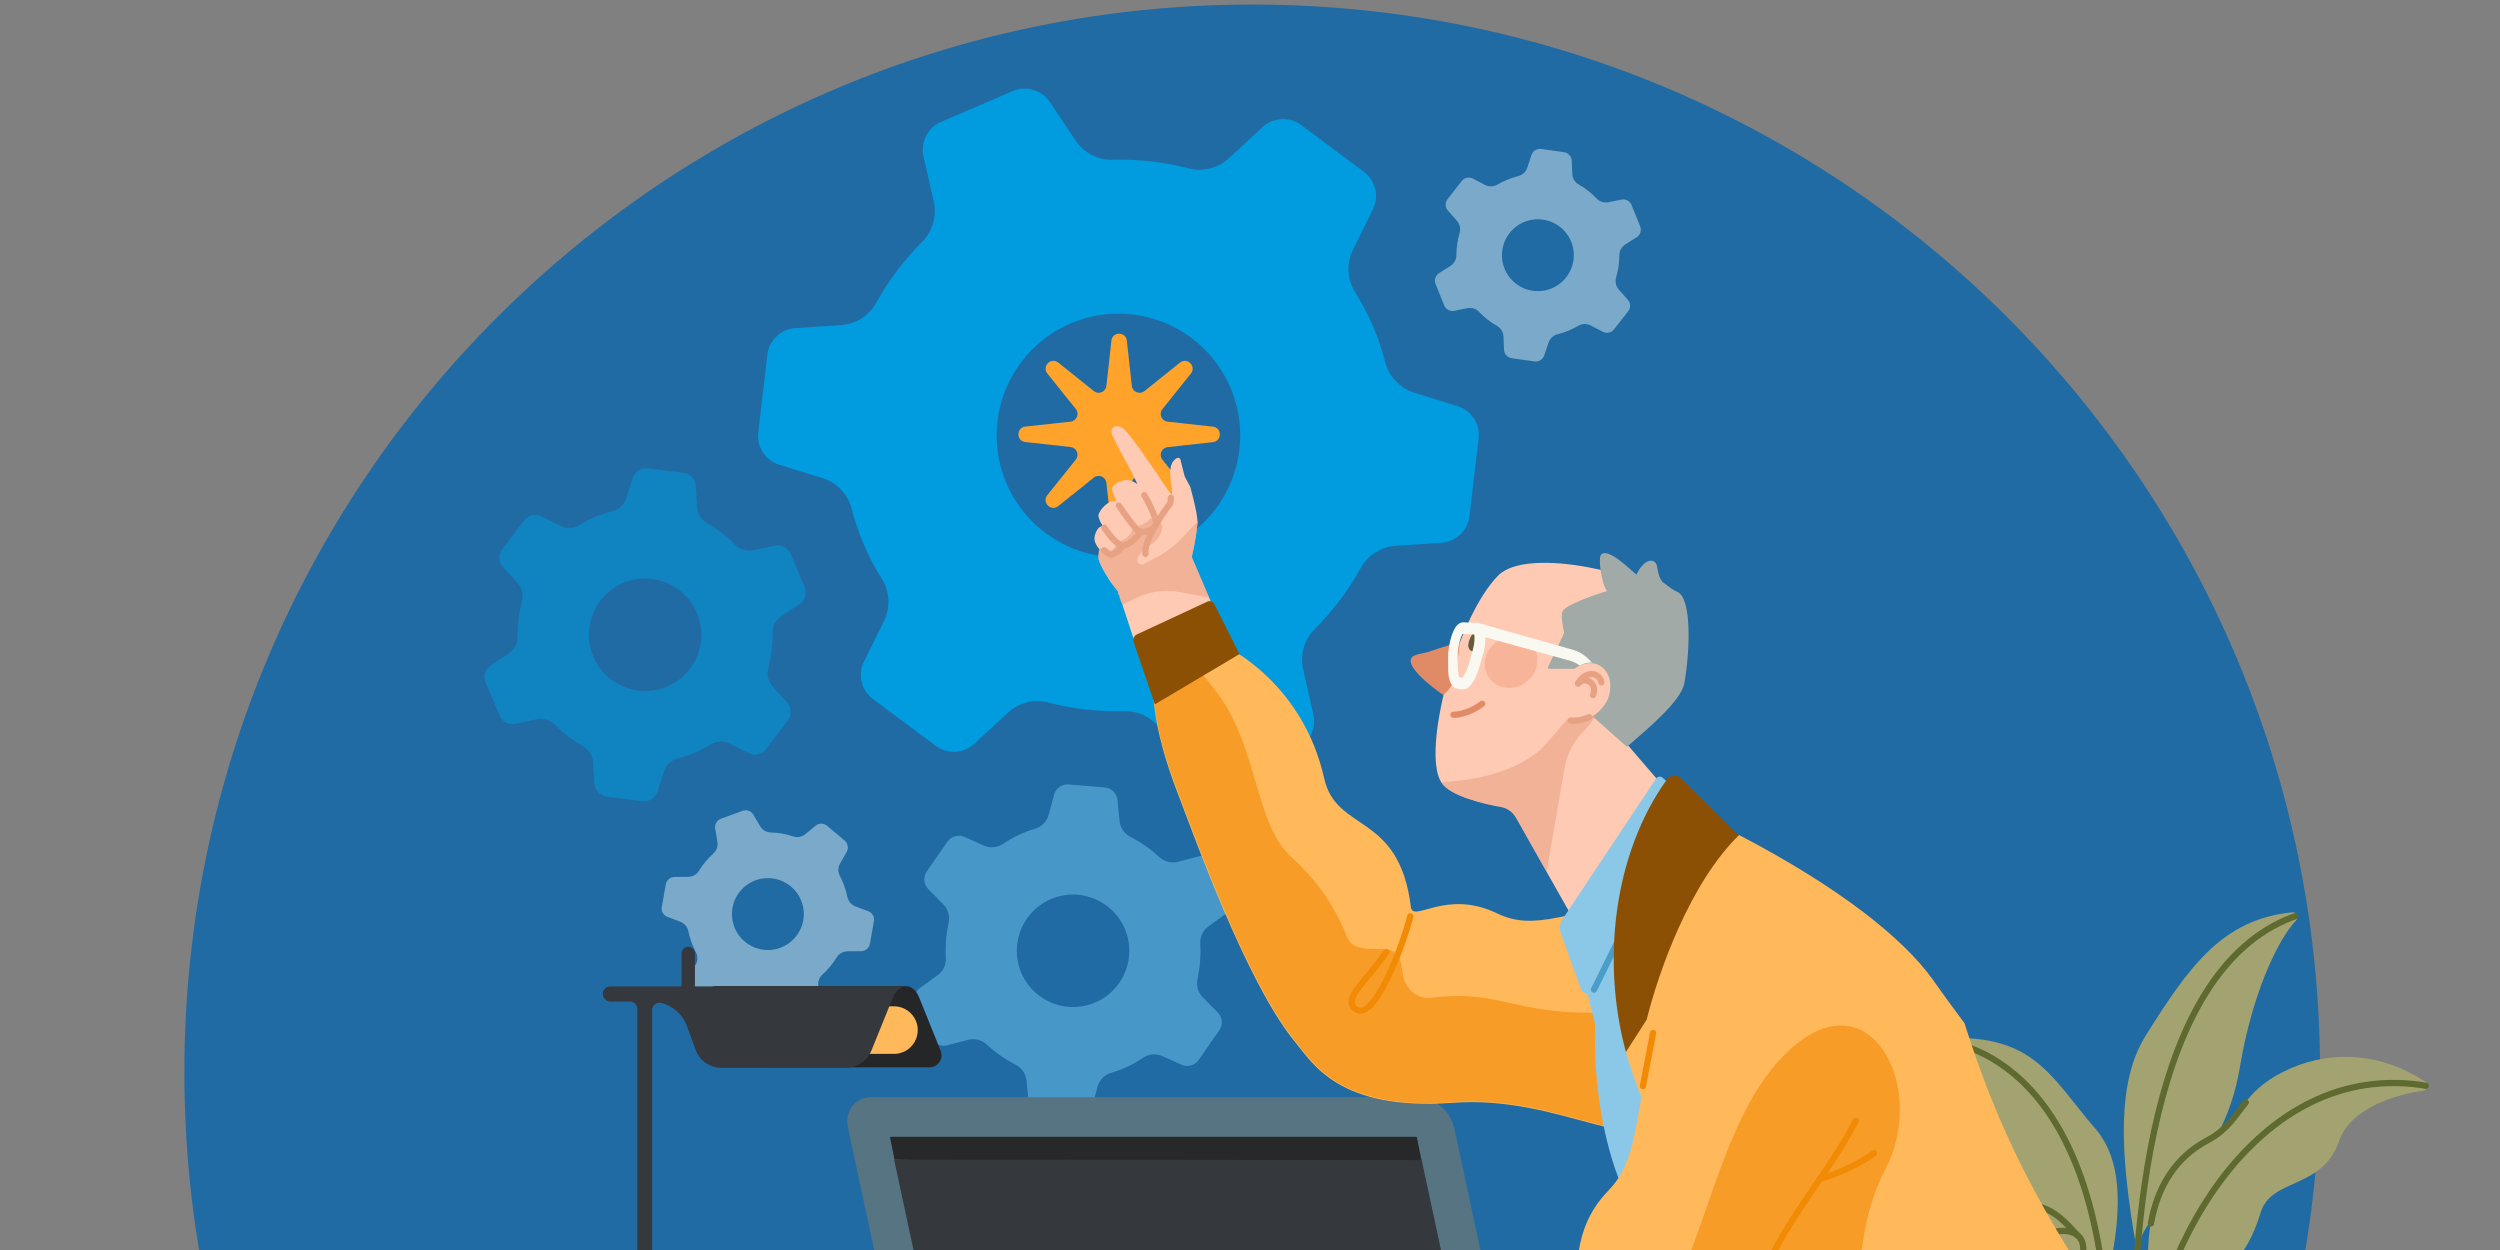 <svg width="800" height="400" viewBox="0 0 800 400" fill="none" xmlns="http://www.w3.org/2000/svg">
<rect x="0" y="0" width="800" height="400" fill="#808080" stroke="none"/>
<g clip-path="url(#clip0_589_255)">
<mask id="mask0_589_255" style="mask-type:alpha" maskUnits="userSpaceOnUse" x="0" y="0" width="1500" height="600">
<rect width="1500" height="600" fill="#C4C4C4"/>
</mask>
<g mask="url(#mask0_589_255)">
<path opacity="0.75" d="M400.711 684.863C589.427 684.863 742.422 531.868 742.422 343.152C742.422 154.436 589.427 1.451 400.711 1.451C211.985 1.451 59 154.436 59 343.152C59 531.868 211.985 684.863 400.711 684.863Z" fill="#0064B0"/>
<path opacity="0.5" d="M212.457 246.815C212.811 245.78 213.407 244.853 214.221 244.122C215.024 243.382 216.004 242.866 217.065 242.617C220.678 241.712 224.114 240.264 227.285 238.309C228.204 237.724 229.257 237.382 230.343 237.313C231.439 237.252 232.523 237.465 233.507 237.942L239.59 240.991C240.525 241.457 241.588 241.589 242.601 241.346C243.61 241.112 244.504 240.525 245.136 239.698L252.128 230.469C252.76 229.642 253.069 228.62 253.023 227.588C252.983 226.541 252.567 225.556 251.871 224.779L247.215 219.676C246.503 218.861 246.008 217.885 245.774 216.83C245.547 215.779 245.576 214.684 245.881 213.638C246.812 210.072 247.258 206.399 247.197 202.717C247.159 201.631 247.387 200.554 247.873 199.59C248.37 198.623 249.097 197.794 249.984 197.178L255.808 193.34C256.682 192.768 257.316 191.915 257.621 190.914C257.922 189.92 257.87 188.846 257.467 187.888L252.972 177.225C252.569 176.267 251.836 175.481 250.916 175.008C249.989 174.532 248.933 174.385 247.914 174.611L241.1 176.1C240.042 176.311 238.94 176.252 237.896 175.921C236.867 175.597 235.937 175.008 235.19 174.233C232.593 171.607 229.652 169.362 226.45 167.539C225.493 167.037 224.689 166.293 224.092 165.391C223.498 164.482 223.149 163.457 223.064 162.378L222.657 155.471C222.589 154.435 222.174 153.451 221.455 152.696C220.744 151.932 219.8 151.445 218.764 151.314L207.277 149.88C206.241 149.75 205.2 149.985 204.327 150.544C203.448 151.105 202.799 151.953 202.479 152.948L200.417 159.436C200.068 160.469 199.466 161.398 198.653 162.129C197.847 162.864 196.864 163.374 195.804 163.623C192.195 164.539 188.76 165.987 185.584 167.931C184.665 168.516 183.614 168.864 182.525 168.927C181.434 168.999 180.348 168.781 179.366 168.309L173.281 165.255C172.345 164.789 171.285 164.662 170.27 164.899C169.261 165.134 168.365 165.715 167.735 166.548L160.752 175.767C160.121 176.6 159.8 177.621 159.851 178.663C159.899 179.7 160.303 180.69 160.998 181.461L165.653 186.564C166.366 187.379 166.861 188.355 167.097 189.415C167.337 190.468 167.297 191.567 166.988 192.602C166.057 196.168 165.611 199.841 165.672 203.523C165.709 204.61 165.482 205.687 164.996 206.65C164.509 207.626 163.787 208.453 162.887 209.068L157.063 212.905C156.189 213.477 155.557 214.336 155.25 215.332C154.947 216.32 154.998 217.394 155.402 218.352L159.896 229.015C160.3 229.973 161.033 230.76 161.955 231.238C162.884 231.719 163.938 231.861 164.957 231.635L171.771 230.145C172.842 229.936 173.938 229.996 174.972 230.319C176.001 230.643 176.931 231.232 177.683 232.018C180.276 234.633 183.217 236.878 186.419 238.702C187.38 239.214 188.191 239.943 188.779 240.854C189.37 241.758 189.724 242.794 189.809 243.873L190.212 250.769C190.281 251.81 190.707 252.79 191.418 253.555C192.124 254.308 193.082 254.797 194.116 254.921L205.594 256.365C206.628 256.49 207.671 256.261 208.544 255.702C209.42 255.135 210.072 254.293 210.392 253.298L212.457 246.815ZM189.846 210.116C188.461 206.832 188.085 203.218 188.754 199.726C189.423 196.22 191.126 193.004 193.624 190.467C196.127 187.94 199.321 186.205 202.814 185.485C206.304 184.772 209.922 185.101 213.221 186.443C216.517 187.794 219.347 190.079 221.348 193.027C223.343 195.977 224.418 199.449 224.447 203.01C224.464 206.571 223.427 210.067 221.467 213.034C219.508 216.006 216.716 218.33 213.427 219.717C211.252 220.633 208.913 221.116 206.549 221.131C204.183 221.141 201.842 220.694 199.65 219.802C197.458 218.91 195.465 217.597 193.778 215.938C192.1 214.269 190.765 212.296 189.846 210.116Z" fill="#009CDF"/>
<path opacity="0.5" d="M233.794 318.024C234.343 317.592 234.985 317.302 235.674 317.191C236.362 317.073 237.066 317.137 237.722 317.371C239.974 318.139 242.318 318.553 244.697 318.605C245.393 318.61 246.077 318.792 246.683 319.131C247.292 319.479 247.799 319.968 248.162 320.566L250.367 324.311C250.707 324.885 251.231 325.324 251.858 325.545C252.481 325.77 253.164 325.765 253.79 325.541L260.741 323.015C261.367 322.791 261.887 322.35 262.22 321.78C262.562 321.205 262.68 320.533 262.576 319.875L261.849 315.523C261.749 314.839 261.823 314.143 262.063 313.497C262.306 312.854 262.701 312.277 263.227 311.821C264.963 310.232 266.476 308.417 267.72 306.42C268.077 305.825 268.573 305.326 269.167 304.978C269.77 304.631 270.447 304.439 271.137 304.416L275.591 304.378C276.258 304.374 276.894 304.136 277.405 303.705C277.911 303.276 278.256 302.682 278.372 302.029L279.659 294.751C279.774 294.097 279.654 293.421 279.325 292.849C278.993 292.272 278.478 291.827 277.852 291.594L273.681 290.03C273.041 289.776 272.47 289.363 272.025 288.823C271.586 288.292 271.291 287.654 271.159 286.979C270.677 284.67 269.878 282.446 268.793 280.357C268.454 279.757 268.28 279.079 268.273 278.388C268.27 277.694 268.438 277.023 268.767 276.415L270.943 272.569C271.267 271.991 271.386 271.319 271.261 270.664C271.145 270.008 270.808 269.419 270.297 268.99L264.634 264.237C264.123 263.808 263.483 263.573 262.821 263.57C262.155 263.566 261.513 263.795 260.996 264.218L257.64 266.983C257.095 267.416 256.45 267.706 255.76 267.816C255.073 267.931 254.369 267.863 253.714 267.629C251.46 266.869 249.116 266.454 246.738 266.395C246.042 266.39 245.358 266.212 244.752 265.869C244.142 265.529 243.636 265.035 243.272 264.442L241.068 260.693C240.728 260.119 240.203 259.683 239.576 259.458C238.953 259.234 238.272 259.235 237.645 259.463L230.702 261.986C230.075 262.214 229.549 262.65 229.214 263.227C228.881 263.8 228.754 264.471 228.86 265.126L229.586 269.477C229.686 270.161 229.613 270.857 229.372 271.507C229.136 272.155 228.733 272.731 228.208 273.179C226.472 274.768 224.959 276.583 223.715 278.58C223.358 279.175 222.863 279.674 222.268 280.022C221.668 280.377 220.994 280.57 220.298 280.588L215.844 280.626C215.176 280.63 214.54 280.871 214.03 281.299C213.524 281.724 213.18 282.318 213.064 282.971L211.777 290.249C211.661 290.903 211.781 291.579 212.11 292.155C212.441 292.735 212.957 293.177 213.582 293.41L217.754 294.974C218.401 295.233 218.968 295.645 219.41 296.177C219.85 296.708 220.144 297.346 220.275 298.028C220.759 300.33 221.557 302.554 222.643 304.643C222.981 305.251 223.163 305.923 223.162 306.616C223.166 307.306 222.996 307.984 222.668 308.592L220.492 312.431C220.168 313.013 220.057 313.686 220.173 314.343C220.29 314.992 220.635 315.586 221.146 316.012L226.801 320.767C227.312 321.192 227.952 321.431 228.614 321.434C229.28 321.434 229.922 321.208 230.438 320.786L233.794 318.024ZM234.394 290.499C234.791 288.258 235.842 286.189 237.412 284.548C238.987 282.899 241.015 281.765 243.235 281.271C245.454 280.784 247.768 280.961 249.892 281.786C252.011 282.614 253.837 284.045 255.141 285.909C256.441 287.776 257.166 289.984 257.217 292.259C257.264 294.533 256.637 296.768 255.417 298.688C254.191 300.604 252.423 302.119 250.342 303.03C248.261 303.946 245.957 304.224 243.712 303.827C242.228 303.564 240.806 303.012 239.533 302.2C238.261 301.385 237.16 300.333 236.293 299.095C235.427 297.856 234.813 296.46 234.484 294.986C234.163 293.508 234.131 291.987 234.394 290.499Z" fill="#D5E8EF"/>
<path opacity="0.5" d="M469.609 98.6C470.296 98.476 470.999 98.521 471.66 98.748C472.322 98.966 472.915 99.353 473.384 99.867C475.011 101.602 476.887 103.069 478.963 104.231C479.575 104.562 480.094 105.044 480.47 105.628C480.844 106.221 481.062 106.892 481.102 107.589L481.291 111.931C481.322 112.598 481.578 113.232 482.028 113.722C482.473 114.212 483.078 114.528 483.736 114.624L491.059 115.657C491.717 115.753 492.383 115.608 492.944 115.261C493.516 114.914 493.936 114.376 494.153 113.746L495.554 109.562C495.787 108.911 496.179 108.332 496.694 107.874C497.211 107.42 497.831 107.096 498.509 106.941C500.788 106.353 502.976 105.46 505.012 104.282C505.606 103.923 506.278 103.715 506.967 103.687C507.661 103.664 508.35 103.812 508.969 104.116L512.92 106.173C513.511 106.483 514.184 106.571 514.838 106.43C515.486 106.289 516.069 105.927 516.478 105.404L521.031 99.582C521.44 99.059 521.651 98.406 521.63 97.746C521.607 97.081 521.361 96.446 520.918 95.947L517.969 92.608C517.523 92.083 517.214 91.45 517.074 90.765C516.935 90.09 516.975 89.388 517.175 88.73C517.833 86.465 518.172 84.126 518.194 81.772C518.177 81.083 518.342 80.403 518.66 79.79C518.983 79.176 519.446 78.662 520.022 78.279L523.749 75.906C524.306 75.546 524.727 75.009 524.924 74.373C525.13 73.739 525.108 73.06 524.859 72.442L522.089 65.586C521.84 64.968 521.385 64.46 520.802 64.146C520.216 63.831 519.541 63.731 518.887 63.862L514.625 64.728C513.941 64.854 513.235 64.807 512.574 64.581C511.914 64.359 511.324 63.969 510.855 63.455C509.223 61.726 507.347 60.259 505.276 59.091C504.664 58.76 504.143 58.281 503.769 57.694C503.39 57.107 503.174 56.434 503.132 55.739L502.946 51.394C502.915 50.727 502.656 50.096 502.208 49.604C501.764 49.113 501.161 48.794 500.501 48.701L493.186 47.669C492.526 47.577 491.856 47.715 491.29 48.067C490.726 48.416 490.3 48.949 490.085 49.577L488.684 53.76C488.451 54.411 488.06 54.99 487.542 55.452C487.029 55.912 486.403 56.232 485.73 56.381C483.451 56.97 481.263 57.862 479.227 59.041C478.632 59.399 477.961 59.607 477.272 59.635C476.576 59.667 475.891 59.521 475.267 59.21L471.316 57.152C470.725 56.843 470.05 56.757 469.399 56.895C468.753 57.033 468.17 57.395 467.761 57.918L463.207 63.74C462.799 64.263 462.587 64.916 462.607 65.579C462.627 66.247 462.875 66.879 463.318 67.378L466.267 70.717C466.717 71.25 467.024 71.88 467.165 72.558C467.304 73.232 467.264 73.934 467.059 74.598C466.406 76.858 466.067 79.196 466.045 81.55C466.058 82.246 465.903 82.924 465.577 83.536C465.256 84.147 464.788 84.666 464.213 85.049L460.49 87.417C459.93 87.779 459.516 88.321 459.31 88.955C459.109 89.584 459.134 90.27 459.386 90.885L462.147 97.739C462.399 98.355 462.851 98.866 463.434 99.179C464.023 99.492 464.695 99.594 465.35 99.463L469.609 98.6ZM483.061 74.578C484.463 72.785 486.362 71.453 488.519 70.74C490.683 70.024 493.007 69.975 495.199 70.581C497.387 71.192 499.347 72.435 500.835 74.16C502.318 75.886 503.258 78.007 503.534 80.266C503.805 82.525 503.409 84.814 502.386 86.847C501.36 88.876 499.757 90.555 497.778 91.678C495.797 92.794 493.524 93.302 491.259 93.13C488.992 92.961 486.827 92.125 485.031 90.721C483.844 89.792 482.848 88.637 482.105 87.322C481.364 86.005 480.886 84.56 480.702 83.06C480.519 81.559 480.632 80.039 481.034 78.582C481.444 77.127 482.13 75.769 483.061 74.578Z" fill="#D5E8EF"/>
<path opacity="0.5" d="M351.229 347.66C351.539 346.612 352.097 345.66 352.878 344.895C353.65 344.122 354.608 343.566 355.657 343.272C359.229 342.216 362.6 340.625 365.686 338.539C366.58 337.916 367.619 337.53 368.701 337.415C369.793 337.308 370.884 337.475 371.888 337.91L378.094 340.701C379.048 341.127 380.115 341.214 381.117 340.93C382.116 340.653 382.983 340.029 383.58 339.176L390.178 329.661C390.775 328.808 391.04 327.774 390.951 326.745C390.867 325.7 390.411 324.734 389.682 323.987L384.816 319.084C384.07 318.3 383.535 317.345 383.256 316.302C382.986 315.261 382.969 314.165 383.229 313.107C384.009 309.506 384.3 305.818 384.084 302.141C384.001 301.057 384.184 299.971 384.629 298.989C385.084 298.001 385.776 297.142 386.637 296.489L392.294 292.411C393.143 291.802 393.741 290.923 394.003 289.91C394.262 288.904 394.166 287.833 393.722 286.894L388.783 276.429C388.34 275.489 387.574 274.734 386.636 274.3C385.69 273.864 384.628 273.761 383.619 274.029L376.874 275.804C375.826 276.059 374.723 276.047 373.666 275.76C372.624 275.479 371.67 274.93 370.891 274.187C368.185 271.673 365.153 269.553 361.877 267.866C360.9 267.405 360.065 266.696 359.431 265.82C358.8 264.936 358.408 263.927 358.277 262.852L357.58 255.969C357.469 254.937 357.013 253.97 356.263 253.247C355.52 252.513 354.556 252.066 353.515 251.979L341.979 251.029C340.938 250.943 339.907 251.221 339.059 251.817C338.205 252.414 337.591 253.288 337.314 254.296L335.526 260.865C335.221 261.912 334.659 262.865 333.877 263.63C333.103 264.398 332.143 264.949 331.093 265.243C327.526 266.309 324.155 267.901 321.064 269.976C320.17 270.599 319.134 270.991 318.05 271.1C316.962 271.217 315.868 271.045 314.867 270.616L308.659 267.82C307.705 267.393 306.64 267.312 305.636 267.591C304.637 267.868 303.767 268.486 303.172 269.344L296.583 278.849C295.988 279.708 295.71 280.741 295.804 281.781C295.897 282.815 296.342 283.786 297.068 284.528L301.934 289.431C302.68 290.215 303.215 291.17 303.496 292.219C303.78 293.26 303.787 294.361 303.521 295.408C302.741 299.009 302.45 302.698 302.666 306.374C302.749 307.458 302.567 308.544 302.122 309.526C301.676 310.522 300.99 311.378 300.116 312.031L294.458 316.11C293.609 316.718 293.014 317.603 292.75 318.611C292.488 319.611 292.585 320.682 293.028 321.621L297.967 332.086C298.411 333.026 299.176 333.781 300.117 334.22C301.065 334.662 302.124 334.76 303.134 334.491L309.879 332.716C310.94 332.462 312.038 332.476 313.085 332.755C314.126 333.036 315.08 333.585 315.864 334.339C318.565 336.842 321.597 338.962 324.873 340.649C325.855 341.12 326.696 341.814 327.322 342.701C327.951 343.579 328.348 344.599 328.478 345.673L329.171 352.546C329.284 353.584 329.75 354.545 330.493 355.279C331.23 356.002 332.207 356.45 333.245 356.531L344.774 357.491C345.812 357.572 346.845 357.299 347.694 356.704C348.545 356.101 349.161 355.232 349.439 354.225L351.229 347.66ZM327.095 311.944C325.574 308.721 325.046 305.127 325.567 301.609C326.089 298.078 327.655 294.794 330.044 292.154C332.439 289.524 335.556 287.657 339.016 286.79C342.474 285.931 346.102 286.107 349.455 287.31C352.805 288.521 355.728 290.685 357.851 293.546C359.969 296.41 361.188 299.833 361.368 303.391C361.534 306.948 360.645 310.484 358.811 313.53C356.979 316.583 354.287 319.022 351.059 320.545C348.925 321.553 346.608 322.133 344.247 322.248C341.884 322.357 339.525 322.009 337.298 321.21C335.071 320.411 333.024 319.183 331.269 317.596C329.522 315.999 328.105 314.084 327.095 311.944Z" fill="#6FC7ED"/>
<path d="M452.374 125.609C450.129 124.86 448.113 123.583 446.517 121.835C444.903 120.108 443.772 117.994 443.214 115.702C441.197 107.896 438.008 100.483 433.726 93.651C432.445 91.671 431.688 89.396 431.521 87.047C431.372 84.676 431.815 82.327 432.831 80.189L439.333 66.974C440.326 64.941 440.595 62.64 440.054 60.451C439.531 58.27 438.246 56.346 436.446 54.99L416.357 40.005C414.556 38.649 412.339 37.998 410.107 38.115C407.841 38.218 405.717 39.132 404.047 40.653L393.075 50.811C391.324 52.367 389.218 53.453 386.939 53.977C384.667 54.484 382.296 54.439 380.027 53.797C372.295 51.839 364.338 50.932 356.369 51.124C354.018 51.223 351.683 50.747 349.591 49.711C347.488 48.651 345.682 47.09 344.335 45.18L335.935 32.635C334.682 30.753 332.825 29.394 330.653 28.752C328.498 28.116 326.174 28.244 324.108 29.133L301.1 39.033C299.034 39.922 297.342 41.521 296.334 43.518C295.319 45.532 295.017 47.82 295.522 50.024L298.856 64.748C299.328 67.035 299.22 69.42 298.52 71.685C297.834 73.917 296.574 75.939 294.91 77.569C289.268 83.234 284.455 89.635 280.56 96.595C279.49 98.674 277.892 100.427 275.95 101.733C273.992 103.032 271.778 103.805 269.444 104.007L254.501 104.999C252.261 105.161 250.136 106.075 248.515 107.644C246.872 109.195 245.832 111.248 245.566 113.492L242.647 138.377C242.382 140.622 242.907 142.872 244.131 144.753C245.361 146.645 247.205 148.037 249.363 148.713L263.441 153.073C265.682 153.811 267.702 155.099 269.298 156.848C270.901 158.579 272.021 160.698 272.578 162.99C274.618 170.786 277.808 178.199 282.066 185.041C283.347 187.021 284.116 189.291 284.271 191.645C284.443 194.006 283.989 196.36 282.985 198.494L276.471 211.714C275.478 213.746 275.221 216.042 275.75 218.236C276.273 220.417 277.546 222.346 279.358 223.697L299.425 238.664C301.237 240.015 303.453 240.694 305.709 240.567C307.953 240.445 310.087 239.555 311.745 238.039L322.717 227.881C324.469 226.325 326.574 225.239 328.865 224.71C331.138 224.175 333.52 224.243 335.765 224.895C343.497 226.853 351.454 227.76 359.423 227.568C361.774 227.469 364.109 227.945 366.202 228.981C368.322 230.02 370.123 231.569 371.469 233.508L379.869 246.052C381.121 247.934 382.991 249.288 385.151 249.936C387.294 250.577 389.618 250.448 391.685 249.559L414.692 239.659C416.759 238.77 418.45 237.171 419.47 235.169C420.497 233.15 420.787 230.867 420.282 228.663L416.948 213.939C416.477 211.624 416.591 209.251 417.272 207.007C417.958 204.775 419.218 202.753 420.906 201.113C426.525 195.458 431.338 189.057 435.232 182.097C436.325 180.008 437.89 178.242 439.854 176.954C441.801 175.66 444.037 174.877 446.371 174.675L461.291 173.693C463.543 173.526 465.658 172.589 467.301 171.038C468.92 169.497 469.962 167.416 470.216 165.177L473.157 140.31C473.41 138.07 472.897 135.815 471.672 133.934C470.432 132.047 468.599 130.65 466.441 129.974L452.374 125.609ZM373.304 175.139C366.218 178.188 358.404 179.061 350.833 177.67C343.234 176.277 336.247 172.643 330.714 167.276C325.205 161.9 321.399 155.015 319.783 147.465C318.183 139.922 318.838 132.087 321.691 124.924C324.561 117.769 329.463 111.606 335.811 107.228C342.163 102.862 349.66 100.48 357.369 100.359C365.077 100.266 372.659 102.455 379.112 106.65C385.578 110.841 390.652 116.847 393.706 123.945C395.725 128.637 396.807 133.692 396.878 138.808C396.937 143.929 396.008 149.004 394.113 153.763C392.218 158.521 389.407 162.857 385.843 166.535C382.258 170.194 378.008 173.115 373.304 175.139Z" fill="#009CDF"/>
<path d="M360.584 108.998L362.183 123.478C362.407 125.431 364.679 126.373 366.217 125.155L377.588 116.048C379.903 114.19 382.936 117.223 381.078 119.539L371.972 130.909C370.745 132.438 371.686 134.719 373.639 134.935L388.128 136.533C391.075 136.862 391.075 141.147 388.128 141.484L373.639 143.083C371.695 143.299 370.745 145.58 371.972 147.109L381.078 158.479C382.936 160.795 379.903 163.827 377.588 161.97L366.217 152.863C364.679 151.645 362.407 152.587 362.183 154.539L360.584 169.02C360.264 171.975 355.97 171.975 355.642 169.02L354.044 154.505C353.828 152.561 351.547 151.61 350.017 152.837L338.647 161.944C336.332 163.801 333.299 160.769 335.148 158.444L344.255 147.074C345.481 145.545 344.54 143.264 342.587 143.048L328.106 141.45C325.152 141.121 325.152 136.836 328.106 136.508L342.604 134.926C344.548 134.702 345.499 132.421 344.272 130.892L335.157 119.53C333.299 117.214 336.332 114.182 338.656 116.039L350.026 125.146C351.555 126.364 353.836 125.431 354.052 123.47L355.651 108.989C355.97 106.052 360.264 106.052 360.584 108.998Z" fill="#FFA32B"/>
<path d="M377.852 147.505C378.133 148.776 379.117 152.505 379.117 152.505C379.875 153.92 380.889 155.812 380.889 155.812C380.889 155.812 383.109 163.743 383.199 166.937C383.286 167.098 383.286 167.098 383.208 167.34C383.075 168.226 382.962 169.907 382.622 171.911C382.278 173.923 381.863 176.174 381.362 178.264L386.926 191.303L393.598 206.783C393.598 206.783 367.741 219.83 367.48 218.955C367.296 218.239 361.952 201.84 359.252 193.759C359.154 193.204 358.902 192.733 358.732 192.416C358.563 192.1 358.552 191.707 358.382 191.39C358.296 191.229 358.212 191.074 358.291 190.832C358.359 190.588 358.121 190.516 358.121 190.516C358.035 190.354 357.952 190.199 357.952 190.199C357.782 189.883 357.771 189.489 357.821 189.359L355.896 186.9C355.78 186.906 351.6 180.625 351.544 178.626C351.438 177.669 351.867 175.817 351.867 175.817C351.867 175.817 350.963 174.889 350.443 173.546C349.76 171.883 350.885 169.452 351.751 168.788C352.453 168.204 353.025 168.513 353.025 168.513C353.025 168.513 351.189 165.846 351.555 164.636C352.209 162.457 355.644 159.403 357.276 160.557C357.276 160.557 355.995 157.793 355.875 156.436C355.772 155.485 358.114 153.416 361.075 153.65C362.357 153.778 363.989 154.932 363.989 154.932L361.957 150.75C361.957 150.75 357.154 142.174 355.865 139.007C354.84 136.721 357.676 135.202 359.983 137.616C362.957 140.886 367.128 147.165 368.794 149.515C370.294 151.554 375.905 160.328 375.033 158.135C375.014 157.339 375.078 156.697 374.894 155.981C374.599 153.911 374.178 150.487 374.846 148.708C375.29 147.256 377.471 145.273 377.852 147.505Z" fill="#FFCAB3"/>
<path opacity="0.6" d="M383.228 166.842C383.315 167.003 383.315 167.003 383.236 167.244C383.104 168.13 382.991 169.812 382.65 171.815C382.307 173.828 381.892 176.079 381.39 178.168L386.955 191.208L377.068 189.405C372.811 188.643 368.268 189.256 364.164 191.047L359.198 193.508C359.097 192.948 358.844 192.476 358.678 192.166C358.324 191.133 357.98 190.104 357.63 189.077L355.639 186.494C355.639 186.494 351.465 180.209 351.403 178.214C351.3 177.263 351.727 175.405 351.727 175.405L354.325 176.856C354.325 176.856 355.113 176.434 355.746 176.095C356.534 175.673 357.357 173.81 357.357 173.81C357.357 173.81 358.703 173.297 360.354 172.205C362.002 171.122 362.806 168.463 362.806 168.463C362.806 168.463 364.091 168.581 365.977 167.571C367.709 166.643 369.265 165.002 369.265 165.002L370.826 166.395C372.055 167.557 372.184 169.317 371.346 170.78L371.041 171.343C370.135 173.05 368.567 174.297 366.749 175.063L366.278 175.316L364.203 178.256C363.279 179.558 364.765 181.198 366.18 180.44L367.601 179.679L369.803 178.498C372.956 176.81 375.777 174.891 378.182 172.18L383.228 166.842Z" fill="#E7A284"/>
<path d="M358.026 161.777C358.026 161.777 363.285 169.7 364.743 170.141C366.191 170.579 369.435 169.448 369.948 167.752C370.317 166.548 367.931 161.333 366.167 158.429" stroke="#E7A284" stroke-width="2" stroke-linecap="round"/>
<path d="M353.39 168.82C354.062 169.882 356.811 173.879 358.987 174.542C360.525 175.132 364.82 171.417 364.855 169.977" stroke="#E7A284" stroke-width="2" stroke-linecap="round"/>
<path d="M353.314 176.057C353.314 176.057 354.222 176.992 355.515 177.513C356.398 177.655 359.366 175.25 359.027 174.617" stroke="#E7A284" stroke-width="2" stroke-linecap="round"/>
<path d="M366.541 177.284C365.84 172.189 374.48 161.067 374.48 161.067C374.48 161.067 374.567 161.228 374.67 159.304" stroke="#E7A284" stroke-width="2" stroke-linecap="round"/>
<path d="M220.236 318.975C221.402 318.975 222.387 317.99 222.387 316.823V305.09C222.387 303.932 221.402 302.948 220.236 302.948C219.07 302.948 218.085 303.932 218.085 305.09V316.823C218.085 318.076 219.07 318.975 220.236 318.975Z" fill="#35383D"/>
<path d="M246.925 341.629C243.253 341.629 239.935 339.391 238.596 335.987L231.788 319.156C230.803 316.823 229.196 315.571 227.494 315.571H289.822C291.524 315.571 293.132 316.737 294.117 319.156L301.02 336.263C302.005 338.769 300.208 341.542 297.434 341.542H246.925V341.629Z" fill="#252628"/>
<path d="M230.984 337.248H286.064C290.272 337.248 293.676 333.844 293.676 329.628C293.676 325.42 290.272 322.016 286.064 322.016H230.984C226.777 322.016 223.372 325.42 223.372 329.628C223.372 333.844 226.777 337.248 230.984 337.248Z" fill="#FFB85A"/>
<path d="M195.336 315.657H227.58H240.203H290.004C288.302 315.657 286.686 316.823 285.701 319.242L278.893 336.082C277.554 339.486 274.236 341.724 270.564 341.724H230.889C227.131 341.724 223.822 339.391 222.569 335.9L219.882 328.47C218.534 324.703 215.398 321.929 211.639 320.944C210.205 320.59 208.684 321.662 208.684 323.182V465.223C208.684 465.31 208.684 465.31 208.589 465.31H204.027C203.932 465.31 203.932 465.31 203.932 465.223V322.828C203.932 321.575 202.861 320.495 201.608 320.495H195.336C193.996 320.495 192.925 319.424 192.925 318.076C192.83 316.642 193.996 315.657 195.336 315.657Z" fill="#35383D"/>
<path d="M683.97 400.061C683.97 400.156 683.97 400.156 683.97 400.061C683.875 400.156 683.875 400.061 683.78 400.061C677.896 366.918 677.706 345.621 686.761 331.166C700.636 309.099 711.238 294.169 733.494 291.949C734.842 291.759 735.715 293.496 734.747 294.55C728.388 301.202 720.491 319.32 716.923 340.609C711.143 376.742 686.285 384.552 683.97 400.061Z" fill="#A3A371"/>
<path d="M682.527 438.509C682.527 395.724 686.959 311.13 733.589 293.495L734.462 293.202" stroke="#5E6A2F" stroke-width="2" stroke-linecap="round" stroke-linejoin="round"/>
<path d="M690.043 421.644C690.043 421.747 690.043 421.747 690.043 421.644C689.94 421.747 689.94 421.644 689.845 421.644C684.065 397.754 687.918 374.53 706.131 364.991C718.175 358.632 715.86 349.189 733.494 341.672C746.212 336.272 761.729 336.661 776.184 346.199C777.342 346.968 776.953 348.8 775.605 348.999C767.026 350.148 752.191 354.485 748.527 365.086C743.136 380.794 726.755 376.742 723.376 388.112C714.512 417.6 692.255 410.662 690.043 421.644Z" fill="#A3A371"/>
<path d="M688.307 391.49C690.329 379.921 696.109 370.382 706.226 364.991C712.784 361.518 715.091 357.181 718.659 352.748" stroke="#5E6A2F" stroke-width="2" stroke-linecap="round" stroke-linejoin="round"/>
<path d="M687.918 438.509C687.918 407.293 718.564 339.452 774.638 347.167L776.279 347.452" stroke="#5E6A2F" stroke-width="2" stroke-linecap="round" stroke-linejoin="round"/>
<path d="M673.368 412.589C673.463 412.684 673.463 412.589 673.567 412.589C679.442 388.691 679.537 371.635 670.483 361.138C656.313 344.756 651.112 330.976 622.686 332.228C621.624 332.323 621.148 333.671 622.107 334.345C628.561 338.976 636.752 352.178 640.32 367.877C646.196 393.901 671.062 401.314 673.368 412.589Z" fill="#A3A371"/>
<path d="M674.716 438.509C674.716 337.818 624.803 333.87 622.298 333.196" stroke="#5E6A2F" stroke-width="2" stroke-linecap="round" stroke-linejoin="round"/>
<path d="M664.694 395.248C658.24 387.922 652.753 383.299 640.804 386.859C640.804 386.859 640.804 386.859 640.709 386.859C631.741 382.046 617.675 383.973 614.401 391.68C611.316 398.903 620.474 398.618 623.455 407.966C623.749 409.124 625.002 409.599 626.056 409.124C631.067 406.714 636.078 403.819 640.709 401.314C640.709 401.314 640.709 401.314 640.804 401.314C647.258 402.765 657.082 401.028 662.197 410.567C663.061 413.358 663.64 416.347 664.124 419.138C664.124 419.138 664.124 419.242 664.219 419.242C664.314 419.242 664.314 419.242 664.314 419.138C664.694 406.42 669.031 398.523 664.694 395.248Z" fill="#A3A371"/>
<path d="M666.431 403.146C666.914 399.387 666.819 396.787 664.694 395.249C659.786 389.659 655.449 385.606 648.416 385.606" stroke="#5E6A2F" stroke-width="2" stroke-linecap="round" stroke-linejoin="round"/>
<path d="M655.544 394.669C662.577 405.366 665.472 424.054 666.431 433.791" stroke="#5E6A2F" stroke-width="2" stroke-linecap="round" stroke-linejoin="round"/>
<path d="M640.804 386.859C639.163 387.438 630.298 391.585 625.002 406.809L624.518 408.347" stroke="#5E6A2F" stroke-width="2" stroke-linecap="round" stroke-linejoin="round"/>
<path d="M640.709 401.409C651.017 395.827 659.882 391.585 664.798 395.248" stroke="#5E6A2F" stroke-width="2" stroke-linecap="round" stroke-linejoin="round"/>
<path d="M488.464 468.532C488.265 468.532 488.265 468.532 488.464 468.532L465.3 360.766C464.091 355.53 459.054 351.098 453.412 351.098H278.971C273.735 351.098 270.313 355.323 271.324 360.766L294.488 468.532C295.292 471.755 297.106 474.174 300.121 474.174H555.942C558.966 474.174 561.584 471.755 561.584 468.731C561.584 468.731 561.584 468.731 561.584 468.532C561.584 468.532 561.584 468.532 561.386 468.532H488.464Z" fill="#577482"/>
<path d="M304.277 455.642C304.476 455.84 304.13 455.737 304.277 455.642L472.869 455.84C472.869 455.84 472.869 455.84 473.076 455.84C473.275 455.84 473.076 455.84 473.076 455.642L454.941 371.238C454.941 371.238 454.941 371.039 454.742 371.039L372.559 368.015L286.349 371.039C286.349 371.039 286.349 371.039 286.142 371.039C286.142 371.039 286.142 371.039 286.142 371.238L304.277 455.642Z" fill="#35383D"/>
<path d="M286.228 371.039C286.228 371.039 286.427 371.039 286.228 371.039L454.621 371.238C454.621 371.238 454.621 371.238 454.829 371.238C454.829 371.238 454.829 371.238 454.829 371.039L453.412 363.989C453.412 363.989 453.412 363.781 453.213 363.781H285.019C285.019 363.781 285.019 363.781 285.183 363.781C284.82 363.781 284.82 363.781 284.82 363.989L286.228 371.039Z" fill="#272829"/>
<path d="M461.197 250.339C463.918 254.772 475.159 257.355 480.611 258.28C482.486 258.651 484.188 259.947 485.207 261.796L494.918 278.981L512.803 310.586L546.015 267.706L520.804 238.321C524.044 230.744 527.794 226.493 529.496 223.357C536.304 211.157 536.304 197.109 532.217 190.827C528.131 184.546 489.13 174.377 479.418 184.175C465.966 197.852 454.889 240.36 461.197 250.339Z" fill="#FFCAB3"/>
<path d="M461.871 222.432C461.871 222.432 450.466 214.665 451.485 210.976C451.822 209.127 456.255 209.127 457.784 208.384C459.659 207.649 467.158 205.429 467.158 205.429C467.158 205.429 466.13 216.151 464.601 219.106C464.255 220.212 461.871 222.432 461.871 222.432Z" fill="#E18B66"/>
<path d="M495.697 214.024C499.995 214.024 503.77 214.024 503.77 214.024C510.988 209.143 516.837 214.964 514.945 222.294C514.257 225.103 512.191 227.552 509.619 229.238L520.612 239C527.49 232.995 537.968 224.357 539.005 218.537C540.723 208.959 541.537 191.457 536.765 189.426C534.563 188.384 533.255 187.068 531.947 186.19C530.204 183.906 530.64 181.361 529.847 180.149C527.964 178.086 525.035 180.711 523.666 183.906C521.26 181.843 514.382 175.084 512.325 177.524C511.287 178.832 512.665 187.286 514.216 189.165C511.287 189.911 500.849 193.561 499.995 195.624C499.481 196.941 499.821 198.819 500.509 202.577L495.349 213.462C495.349 213.84 495.349 214.024 495.697 214.024Z" fill="#A2AAA8"/>
<path opacity="0.6" d="M461.197 250.339C463.918 254.772 475.159 257.355 480.611 258.28C482.485 258.651 484.187 259.947 485.207 261.796L494.918 278.981L500.534 246.451C501.217 241.838 503.265 237.587 506.496 234.261C508.371 232.412 509.563 230.563 510.583 229.085L510.073 228.714C507.524 230.381 504.457 231.116 501.39 230.381C501.39 230.381 495.428 237.397 493.216 239.617C482.65 249.225 465.447 249.968 461.197 250.339Z" fill="#E7A284"/>
<path opacity="0.35" d="M475.452 214.708C474.174 210.44 476.774 205.706 481.258 204.133C485.734 202.586 490.382 204.781 491.661 209.049C492.922 213.335 490.322 218.069 485.838 219.625C481.362 221.188 476.705 218.977 475.452 214.708Z" fill="#EC8E65"/>
<path d="M471.582 208.384C472.264 208.384 473.12 207.831 473.284 206.906C473.457 206.353 473.629 205.61 473.794 205.429C474.312 204.504 473.966 203.398 473.12 202.837C472.264 202.284 471.245 202.655 470.735 203.58C470.217 204.504 469.88 205.8 469.88 206.163C469.707 207.088 470.217 208.202 471.072 208.384C471.245 208.384 471.409 208.384 471.582 208.384Z" fill="#665B3C"/>
<path d="M465.11 228.714C465.11 228.714 469.37 228.895 474.312 225.206" stroke="#E18B66" stroke-width="2" stroke-linecap="round" stroke-linejoin="round"/>
<path d="M468.177 220.583C471.245 220.583 473.119 214.665 473.793 212.082L474.649 209.127C475.504 205.982 475.668 202.284 474.476 200.435C473.966 199.701 473.456 199.329 472.601 199.329L468.177 199.148C467.668 199.148 466.985 199.329 466.303 200.072C464.6 201.731 463.581 206.353 463.408 209.498V213.188C463.235 218.553 464.937 220.031 466.303 220.402L467.633 220.583C467.832 220.583 468.005 220.583 468.177 220.583ZM471.754 203.027C471.927 203.952 471.927 205.8 471.245 208.202L470.389 211.157C469.543 214.665 468.35 216.514 467.832 216.886L466.985 216.704C466.812 216.333 466.475 215.227 466.475 213.188V209.498C466.475 206.535 467.495 203.761 468.005 202.837L471.754 203.027Z" fill="#F9F9F2"/>
<path d="M472.091 203.027L502.755 211.529C503.774 211.9 504.63 212.263 505.476 213.006C506.841 212.263 508.198 211.9 509.39 212.082C507.861 210.233 505.986 208.755 503.601 208.012L472.947 199.329C472.091 199.148 471.072 199.701 470.899 200.625C470.735 201.731 471.245 202.656 472.091 203.027Z" fill="#F9F9F2"/>
<path d="M508.543 229.457C506.669 230.381 504.629 230.744 502.582 230.563" stroke="#E7A284" stroke-width="2" stroke-linecap="round"/>
<path d="M504.967 218.734C507.351 214.665 511.611 214.855 512.458 218.363" stroke="#E7A284" stroke-width="2" stroke-linecap="round"/>
<path d="M504.967 218.734C507.351 216.151 511.438 218.916 509.736 222.432" stroke="#E7A284" stroke-width="2" stroke-linecap="round"/>
<path d="M554.871 361.778C521.313 370.833 500.024 350.321 464.773 352.905C428.321 355.488 420.148 340.334 414.186 333.128C398.686 314.094 381.994 267.153 376.879 253.847C368.533 232.412 369.051 220.765 369.051 220.765L393.917 207.831C393.917 207.831 417.081 219.287 423.725 249.043C427.639 266.6 447.735 259.766 451.485 290.256C452.168 295.432 462.726 284.338 479.073 292.287C491.341 298.205 501.217 291.734 530.515 286.93C546.188 284.338 577.862 291.362 582.631 316.124C587.573 340.524 574.458 356.413 554.871 361.778Z" fill="#FFB85A"/>
<path opacity="0.6" d="M369.215 220.765L382.841 213.559C386.763 217.991 390.85 223.167 392.897 226.865C402.6 243.868 402.6 264.751 413.331 274.359C424.062 284.156 428.149 292.84 431.216 300.054C432.918 304.115 437.687 303.562 443.312 303.743C445.861 303.743 448.081 305.964 448.418 308.737L448.928 311.873C449.61 316.496 453.524 319.822 457.957 319.269C479.418 316.686 483.678 324.073 508.881 324.073C528.986 324.073 554.534 312.988 574.458 300.054C578.545 304.296 581.612 309.471 582.977 315.943C587.746 340.333 574.631 356.412 555.044 361.588C521.486 370.642 500.197 350.131 464.938 352.723C428.494 355.307 420.312 340.152 414.351 332.946C398.85 313.912 382.167 266.971 377.052 253.666C368.706 232.411 369.215 220.765 369.215 220.765Z" fill="#F18B05"/>
<path d="M451.312 293.211C448.418 304.296 439.052 328.324 433.428 322.596C430.023 319.269 436.495 314.837 443.649 304.668" stroke="#F18B05" stroke-width="2" stroke-linecap="round"/>
<path d="M672.219 486.15C678.181 508.882 679.891 523.112 673.411 539.926C654.68 529.394 659.449 509.254 628.795 496.13C605.113 486.15 583.824 490.03 556.573 492.432C556.573 492.432 552.996 478.02 556.573 460.464C559.467 446.415 546.015 446.234 548.054 423.321C549.929 401.323 525.746 405.021 515.697 370.461C511.438 356.05 510.073 341.258 510.418 327.771L503.774 301.16C503.774 301.16 520.121 279.163 523.188 276.208C531.025 268.449 553.679 256.621 583.824 297.462C613.977 338.493 624.362 357.527 644.459 403.544C660.642 440.506 668.651 472.292 672.219 486.15Z" fill="#8BC8E8"/>
<path opacity="0.6" d="M535.457 400.952C566.794 407.052 610.737 410.378 640.545 395.042C641.738 397.815 643.094 400.77 644.286 403.725C660.469 440.687 668.478 472.473 672.055 486.151C678.017 508.882 679.719 523.112 673.248 539.926C654.508 529.394 659.277 509.254 628.622 496.13C604.949 486.151 583.66 490.03 556.401 492.432C556.401 492.432 552.824 478.02 556.401 460.464C559.304 446.415 545.842 446.234 547.89 423.321C549.082 411.855 542.948 407.423 535.457 400.952Z" fill="#4A9DC9"/>
<path d="M539.881 256.068L532.044 248.862C531.37 248.3 530.515 248.491 530.005 249.044L500.024 294.136C499.178 295.432 498.832 297.281 499.515 298.758L505.813 316.314C506.496 318.345 509.226 318.526 510.073 316.496L539.881 256.068Z" fill="#8BC8E8"/>
<path d="M523.361 289.703L510.073 316.686" stroke="#4A9DC9" stroke-width="2" stroke-linecap="round" stroke-linejoin="round"/>
<path d="M520.294 336.644C512.458 307.813 516.207 273.434 533.409 249.415C534.429 247.938 536.649 247.748 537.842 249.044L556.401 267.343C558.958 281.573 541.246 304.115 540.563 313.541C540.054 322.414 526.428 337.379 520.294 336.644Z" fill="#8B5004"/>
<path d="M409.581 429.23L403.456 446.415L411.292 463.6C411.292 463.6 420.995 468.594 442.456 468.594C455.572 468.594 502.072 469.89 524.217 461.57C532.217 458.615 546.862 456.394 558.275 424.979C560.487 443.832 558.621 460.645 559.468 471.92C559.64 473.769 559.813 475.618 560.15 477.467C573.438 456.031 601.709 447.158 628.795 452.886C660.305 459.721 665.748 467.116 676.824 465.086C674.267 455.288 682.613 454.364 684.998 434.406C683.806 432.738 682.613 431.079 681.421 429.412C651.786 387.283 639.007 360.11 628.622 327.399C625.045 322.596 621.641 317.973 618.401 313.359C608.862 300.054 588.256 283.785 556.746 267.343L556.573 267.153C540.736 282.489 530.688 311.139 526.938 326.293L520.294 336.644C521.659 341.629 523.361 346.433 525.236 351.056C522.679 365.839 521.486 373.969 514.678 380.993C501.562 394.489 506.842 409.09 502.245 407.794C474.649 399.846 472.947 422.759 456.427 419.804C428.494 414.819 409.581 429.23 409.581 429.23Z" fill="#FFB85A"/>
<path opacity="0.6" d="M410.609 450.295L408.734 458.243L411.292 463.6C411.292 463.6 420.995 468.594 442.456 468.594C455.572 468.594 502.072 469.89 524.216 461.57C532.217 458.615 546.862 456.394 558.275 424.979C560.487 443.832 558.621 460.645 559.467 471.92C559.64 473.769 559.813 475.618 560.15 477.467C573.438 456.032 601.708 447.158 628.795 452.887C660.305 459.721 665.748 467.117 676.824 465.086C674.267 455.288 682.613 454.364 684.998 434.406C683.805 432.738 682.613 431.079 681.421 429.412C680.911 428.859 678.863 429.412 678.181 430.336C672.055 438.657 663.026 444.385 641.91 443.279C625.892 442.354 613.459 441.058 603.41 442.354C599.151 442.907 595.41 439.21 595.064 434.587V434.406C594.217 414.819 593.872 392.268 603.246 374.341C616.189 349.578 600.689 316.867 577.698 332.022C551.294 349.578 546.525 398.187 532.39 418.145C530.515 420.729 527.62 421.835 524.726 421.472L516.717 419.994C514.505 419.623 512.293 421.282 511.948 423.874L511.101 431.261C510.418 436.436 506.496 440.505 501.562 440.687C493.553 441.058 481.12 442.354 469.707 447.34C451.995 455.288 438.197 444.385 410.609 450.295Z" fill="#F18B05"/>
<path d="M593.872 358.633C583.823 378.22 568.323 392.64 560.15 418.508C559.813 419.433 559.64 420.176 559.303 421.1" stroke="#F18B05" stroke-width="2" stroke-linecap="round"/>
<path d="M582.804 377.114C582.804 377.114 592.68 374.34 599.669 368.984" stroke="#F18B05" stroke-width="2" stroke-linecap="round"/>
<path d="M525.746 347.548L528.986 330.544" stroke="#F18B05" stroke-width="2" stroke-linecap="round"/>
<path d="M396.639 209.308L388.638 193.419C388.128 192.495 387.273 192.123 386.418 192.495L363.772 203.027C362.917 203.399 362.407 204.505 362.744 205.429L369.561 225.387L396.639 209.308Z" fill="#8B5004"/>
</g>
</g>
<defs>
<clipPath id="clip0_589_255">
<rect width="800" height="400" fill="white"/>
</clipPath>
</defs>
</svg>
